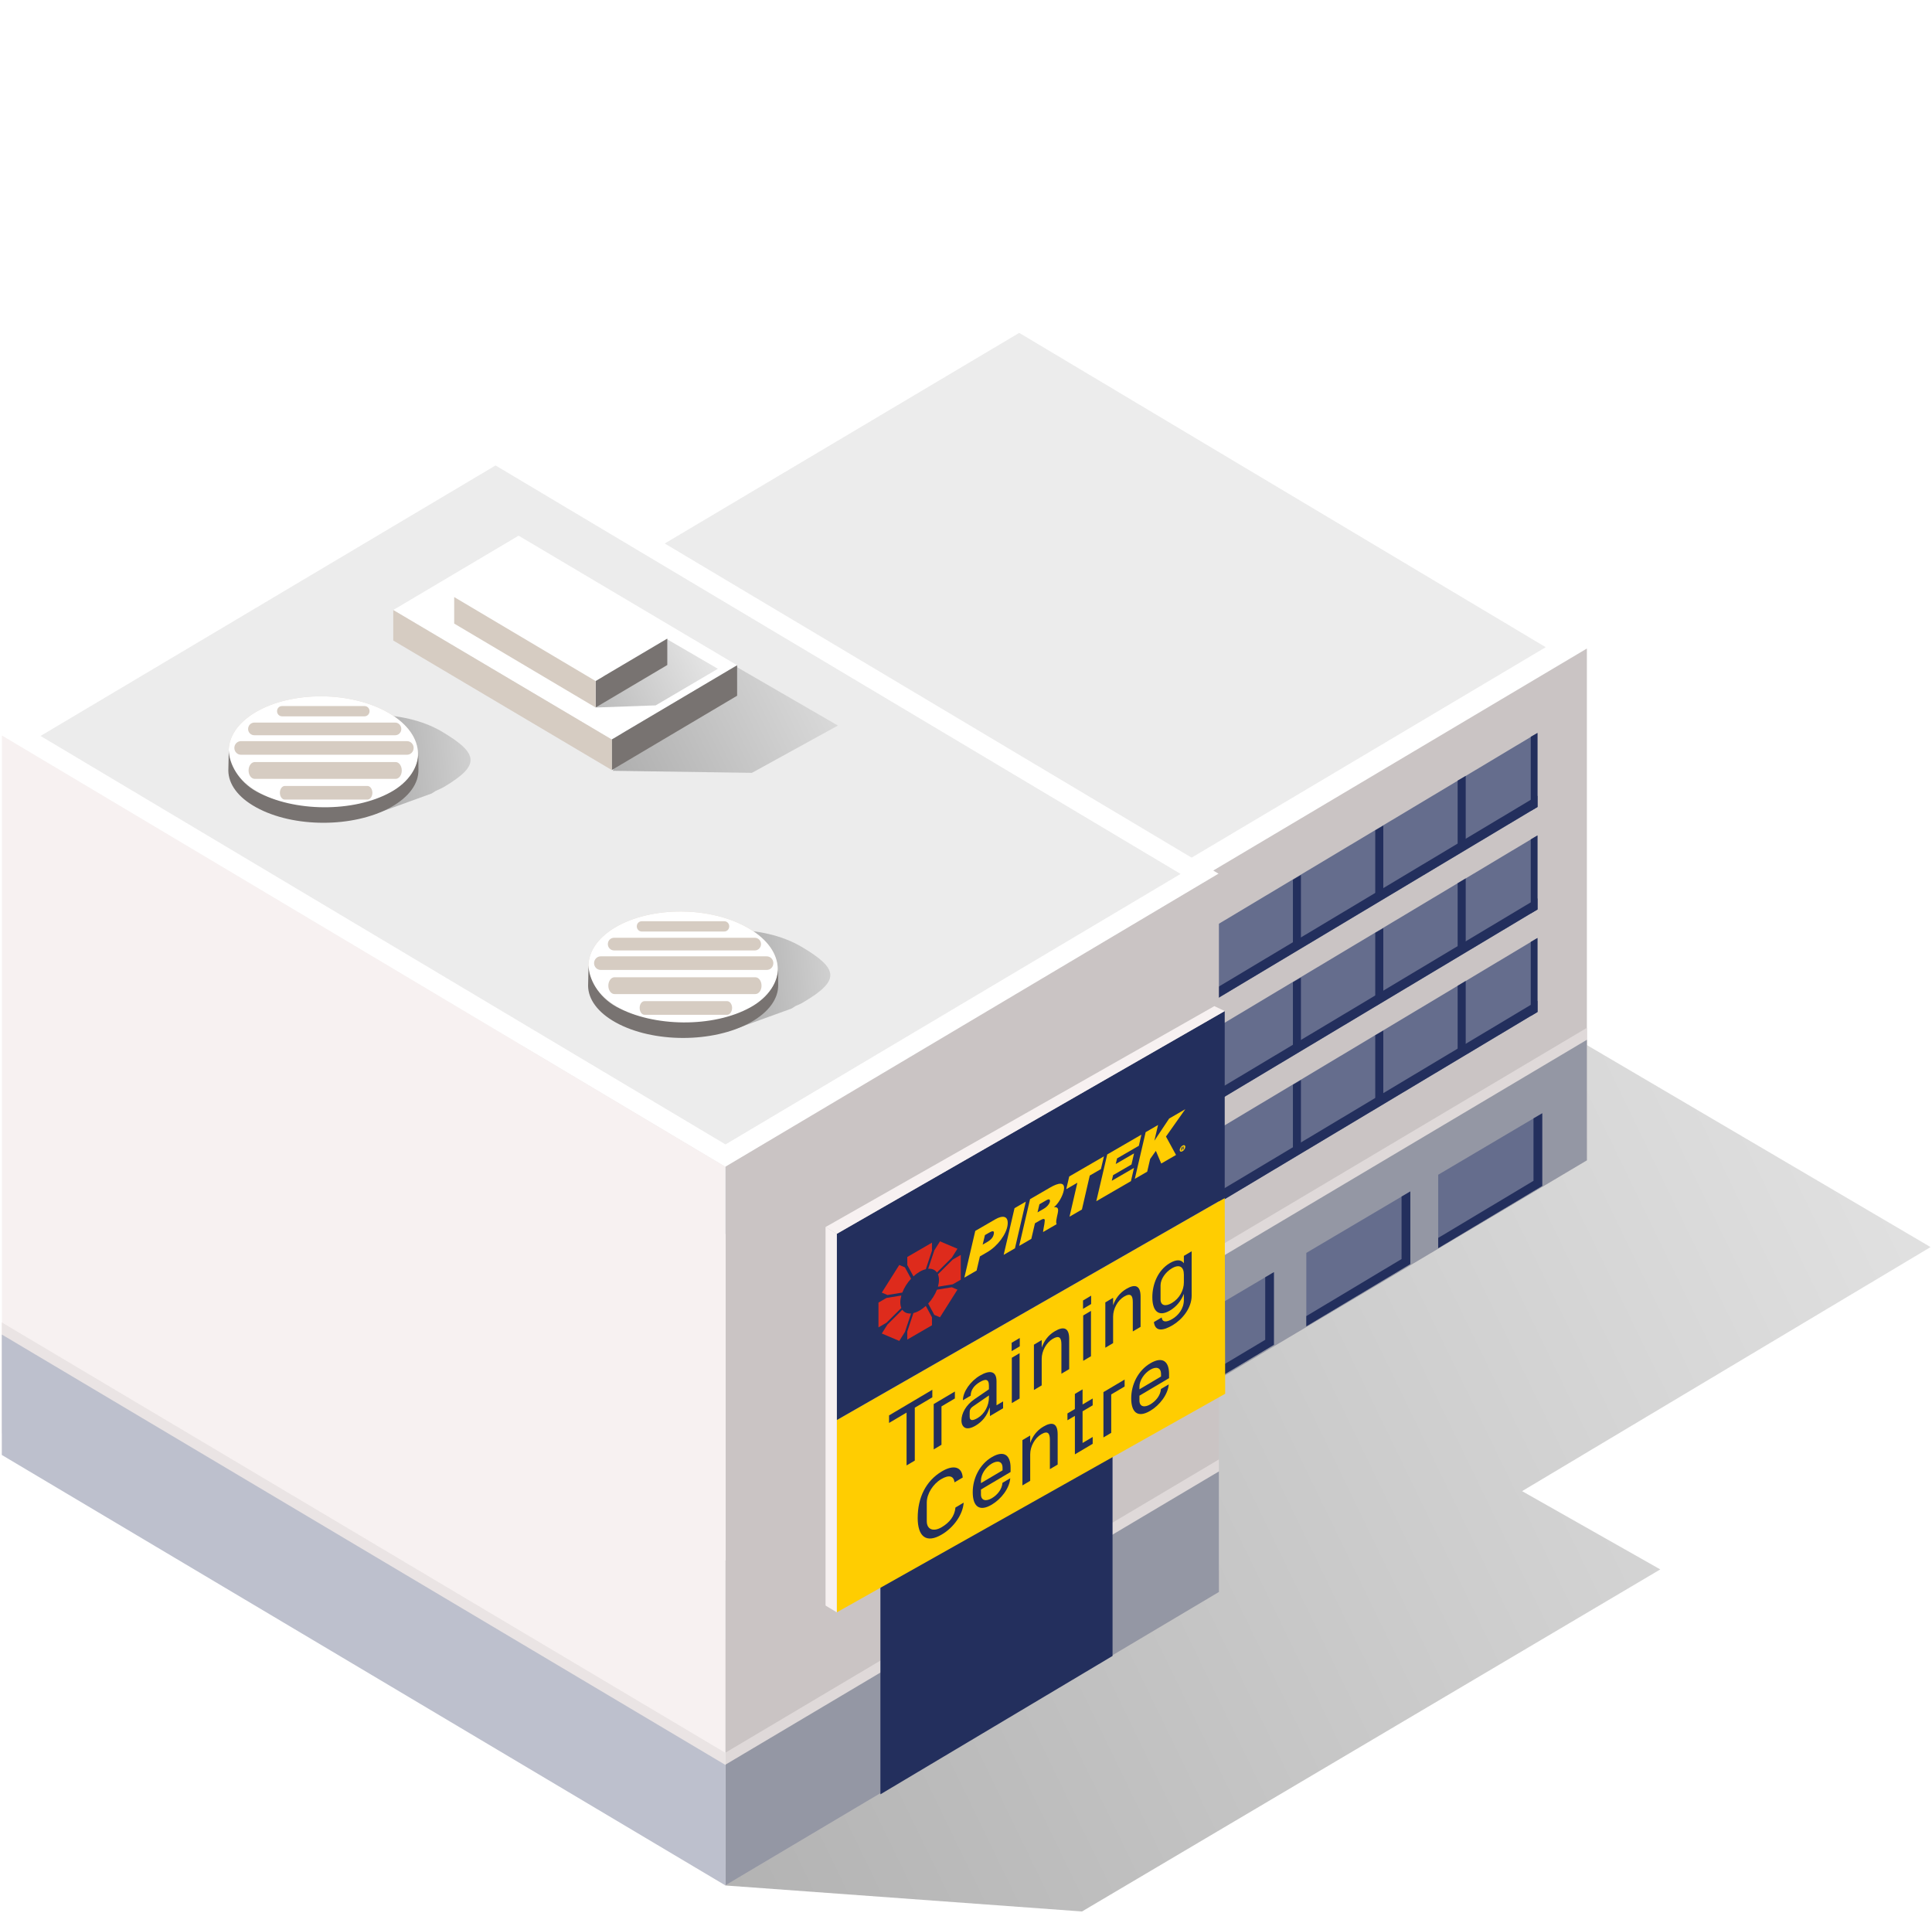 <svg width="301" height="298" viewBox="0 0 301 298" fill="none" xmlns="http://www.w3.org/2000/svg">
<path style="mix-blend-mode:multiply" opacity="0.4" d="M300.777 194.259L221.734 147.803L169.794 195.948L167.655 205.043L123.825 245.658L123.084 248.806L82.323 225.726L58.02 239.073L78.291 251.885L92.202 262.547L113.044 293.705L168.574 297.751L258.666 244.469L237.138 232.277L300.777 194.259Z" fill="url(#paint0_linear_675_11153)"/>
<path d="M81.426 93.718L170.358 146.772L247.231 101.105L158.319 48.038L81.426 93.718Z" fill="white"/>
<path d="M87.841 94.002L169.9 142.957L240.818 100.814L158.791 51.853L87.841 94.002Z" fill="#ECECEC"/>
<path d="M170.358 226.42L247.231 180.745V101.023L170.358 146.693V226.42Z" fill="#CAC4C4"/>
<path d="M170.358 223.015L247.231 177.338V160.106L170.358 205.792V223.015Z" fill="#DFD9D9"/>
<path d="M81.426 173.374L170.358 226.438V146.704L81.426 93.644V173.374Z" fill="#F7F1F1"/>
<path d="M170.358 226.419L247.231 180.744V161.97L170.358 207.653V226.419Z" fill="#9497A4"/>
<path d="M81.426 169.961L170.358 223.031V205.792L81.426 152.725V169.961Z" fill="#EAE4E4"/>
<path d="M81.426 173.373L170.358 226.438V207.666L81.426 154.606V173.373Z" fill="#BDC0CD"/>
<path d="M178.068 182.911V194.415L239.531 157.636V146.116L178.068 182.914V182.911Z" fill="#656D8D"/>
<path d="M188.572 188.137L189.856 187.377V175.865L188.572 176.615V188.137Z" fill="#232F5D"/>
<path d="M215.514 160.535L214.259 161.266V171.814L215.514 171.068V160.535Z" fill="#232F5D"/>
<path d="M202.681 168.237L201.432 168.973V179.8L202.681 179.061V168.237Z" fill="#232F5D"/>
<path d="M238.488 158.253L239.531 157.636V146.113L238.488 146.722V158.253Z" fill="#232F5D"/>
<path d="M228.353 152.804L227.098 153.556V164.702L228.353 163.958V152.804Z" fill="#232F5D"/>
<path d="M178.068 194.415L239.531 157.636V155.904L178.068 192.694V194.415Z" fill="#232F5D"/>
<path d="M178.068 166.937V178.449L239.531 141.67V130.14L178.068 166.937Z" fill="#656D8D"/>
<path d="M188.572 172.15L189.856 171.406V159.892L188.572 160.646V172.15Z" fill="#232F5D"/>
<path d="M215.514 144.583L214.259 145.301V155.841L215.514 155.092V144.583Z" fill="#232F5D"/>
<path d="M202.681 152.267L201.432 153.008V163.837L202.681 163.093V152.267Z" fill="#232F5D"/>
<path d="M238.488 142.282L239.531 141.67V130.14L238.488 130.751V142.282Z" fill="#232F5D"/>
<path d="M228.353 136.83L227.098 137.579V148.737L228.353 147.998V136.83Z" fill="#232F5D"/>
<path d="M178.068 178.449L239.531 141.67V139.938L178.068 176.728V178.449Z" fill="#232F5D"/>
<path d="M178.068 150.976V162.475L239.531 125.704V114.174L178.068 150.976V150.976Z" fill="#656D8D"/>
<path d="M188.572 156.203L189.856 155.443V143.923L188.572 144.672V156.203Z" fill="#232F5D"/>
<path d="M215.514 128.601L214.259 129.339V139.866L215.514 139.13V128.601Z" fill="#232F5D"/>
<path d="M202.681 136.301L201.432 137.039V147.866L202.681 147.122V136.301Z" fill="#232F5D"/>
<path d="M238.488 126.316L239.531 125.704V114.174L238.488 114.772V126.316Z" fill="#232F5D"/>
<path d="M228.353 120.862L227.098 121.598V132.766L228.353 132.022V120.862Z" fill="#232F5D"/>
<path d="M178.068 162.472L239.531 125.704V123.962L178.068 160.759V162.472Z" fill="#232F5D"/>
<path d="M224.069 194.425L240.275 184.73V173.416L224.069 182.99V194.425Z" fill="#656D8D"/>
<path d="M238.914 183.938L224.069 192.829V194.425L240.275 184.73V173.416L238.914 174.216V183.938Z" fill="#232F5D"/>
<path d="M203.521 206.599L219.724 196.903V185.59L203.521 195.164V206.599Z" fill="#656D8D"/>
<path d="M218.358 196.122L203.521 205.011V206.599L219.724 196.903V185.59L218.358 186.395V196.122Z" fill="#232F5D"/>
<path d="M182.268 219.167L198.469 209.48V198.166L182.268 207.74V219.167Z" fill="#656D8D"/>
<path d="M197.118 208.701L182.268 217.576V219.167L198.469 209.48V198.166L197.118 198.963V208.701Z" fill="#232F5D"/>
<path d="M0.304 114.638L113.034 181.809L189.903 136.132L77.205 68.944L0.304 114.638Z" fill="white"/>
<path d="M6.319 114.638L113.033 178.269L183.935 136.132L77.205 72.503L6.319 114.638Z" fill="#ECECEC"/>
<path d="M113.033 293.673L189.903 247.985V136.055L113.033 181.73V293.673Z" fill="#CAC4C4"/>
<path d="M113.033 290.237L189.903 244.556V227.336L113.033 273.008V290.237Z" fill="#DFD9D9"/>
<path d="M0.304 226.484L113.034 293.674V181.741L0.304 114.569V226.484Z" fill="#F7F1F1"/>
<path d="M113.033 293.673L189.903 247.985V229.202L113.033 274.877V293.673Z" fill="#9497A4"/>
<path style="mix-blend-mode:multiply" opacity="0.33" d="M99.914 100.981L95.493 120.068L117.153 120.386L130.545 113.02L102.456 96.761L99.914 100.981Z" fill="url(#paint1_linear_675_11153)"/>
<path d="M95.313 115.192L61.269 95.024L80.798 83.443L114.842 103.629L95.313 115.192Z" fill="white"/>
<path d="M114.842 108.374L95.312 119.949V115.191L114.842 103.629V108.374Z" fill="#787371"/>
<path d="M95.313 119.95L61.269 99.774V95.024L95.313 115.192V119.95Z" fill="#D6CCC2"/>
<path style="mix-blend-mode:multiply" opacity="0.33" d="M95.641 98.323L92.887 110.206L102.154 109.878L111.844 104.177L97.227 95.673L95.641 98.323Z" fill="url(#paint2_linear_675_11153)"/>
<path d="M92.797 106.086L70.761 93.004L81.915 86.4L103.963 99.477L92.797 106.086Z" fill="white"/>
<path d="M103.963 103.589L92.797 110.206V106.086L103.963 99.478V103.589Z" fill="#787371"/>
<path d="M92.797 110.206L70.761 97.134V93.004L92.797 106.086V110.206Z" fill="#D6CCC2"/>
<path style="mix-blend-mode:multiply" opacity="0.33" d="M68.849 113.961C65.828 112.179 61.883 111.318 57.986 111.355C57.689 111.321 57.385 111.286 57.096 111.305L56.805 111.334L56.583 111.355L55.621 111.456C55.582 111.464 55.534 111.467 55.494 111.467L40.879 113.042L44.011 118.621C43.386 121.252 44.779 124.072 48.256 126.15L58.288 126.852L67.258 123.601C67.496 123.463 67.668 123.333 67.88 123.204C68.298 123.005 68.746 122.828 69.135 122.603C74.809 119.235 74.693 117.432 68.844 113.961H68.849Z" fill="url(#paint3_linear_675_11153)"/>
<path d="M60.657 111.111C54.816 107.648 45.489 107.582 39.812 110.939C34.133 114.312 34.257 119.835 40.098 123.306C45.936 126.762 55.269 126.836 60.946 123.473C66.615 120.092 66.498 114.58 60.655 111.109L60.657 111.111Z" fill="#D6CCC2"/>
<path d="M60.657 111.111C54.816 107.648 45.489 107.582 39.812 110.939C34.133 114.312 34.257 119.835 40.098 123.306C45.936 126.762 55.269 126.836 60.946 123.473C66.615 120.092 66.498 114.58 60.655 111.109L60.657 111.111ZM43.94 109.983H56.8C57.229 109.983 57.575 110.336 57.575 110.778C57.575 111.22 57.226 111.583 56.8 111.583H43.94C43.506 111.583 43.164 111.225 43.164 110.778C43.164 110.33 43.503 109.983 43.94 109.983ZM39.616 112.557H61.566C62.098 112.557 62.521 113.007 62.521 113.555C62.521 114.103 62.098 114.529 61.566 114.529H39.616C39.084 114.529 38.653 114.095 38.653 113.555C38.653 113.015 39.084 112.557 39.616 112.557ZM57.239 124.553H44.377C43.95 124.553 43.606 124.082 43.606 123.494C43.606 122.907 43.95 122.43 44.377 122.43H57.239C57.668 122.43 58.018 122.904 58.018 123.494C58.018 124.085 57.668 124.553 57.239 124.553ZM61.634 121.326H39.696C39.153 121.326 38.727 120.749 38.727 120.023C38.727 119.298 39.15 118.705 39.696 118.705H61.634C62.169 118.705 62.595 119.298 62.595 120.023C62.595 120.749 62.169 121.326 61.634 121.326ZM63.411 117.569H37.546C36.971 117.569 36.511 117.087 36.511 116.505C36.511 115.922 36.971 115.448 37.546 115.448H63.411C63.983 115.448 64.444 115.917 64.444 116.505C64.444 117.092 63.983 117.569 63.411 117.569Z" fill="white"/>
<path d="M65.169 117.23L65.193 119.897C65.23 122.02 63.784 124.141 60.861 125.758C55.071 128.967 45.695 128.967 39.902 125.758C37.04 124.186 35.6 122.121 35.573 120.042L35.645 116.862C35.679 118.93 37.122 121.723 39.974 123.301C45.764 126.495 55.071 126.6 60.861 123.402C63.784 121.798 65.211 119.359 65.169 117.236V117.23Z" fill="#787371"/>
<path style="mix-blend-mode:multiply" opacity="0.33" d="M124.892 147.493C121.879 145.706 117.929 144.83 114.032 144.872C113.735 144.846 113.436 144.803 113.142 144.822L112.851 144.846L112.628 144.878L111.667 144.981C111.625 144.983 111.585 144.991 111.543 144.991L96.922 146.567L100.062 152.129C99.43 154.769 100.825 157.573 104.304 159.667L114.333 160.358L123.306 157.112C123.545 156.983 123.725 156.848 123.923 156.721C124.35 156.527 124.789 156.358 125.181 156.109C130.86 152.749 130.744 150.946 124.892 147.491V147.493Z" fill="url(#paint4_linear_675_11153)"/>
<path d="M116.698 144.636C110.865 141.168 101.537 141.099 95.853 144.454C90.179 147.832 90.303 153.358 96.144 156.821C101.985 160.281 111.312 160.345 116.986 156.996C122.666 153.622 122.547 148.091 116.695 144.639L116.698 144.636Z" fill="#D6CCC2"/>
<path d="M116.698 144.636C110.865 141.168 101.537 141.099 95.853 144.454C90.179 147.832 90.303 153.358 96.144 156.821C101.985 160.281 111.312 160.345 116.986 156.996C122.666 153.622 122.547 148.091 116.695 144.639L116.698 144.636ZM99.978 143.503H112.846C113.272 143.503 113.613 143.852 113.613 144.297C113.613 144.742 113.272 145.102 112.846 145.102H99.978C99.552 145.102 99.21 144.745 99.21 144.297C99.21 143.85 99.552 143.503 99.978 143.503ZM95.67 146.079H117.611C118.141 146.079 118.565 146.527 118.565 147.059C118.565 147.591 118.141 148.049 117.611 148.049H95.67C95.133 148.049 94.701 147.612 94.701 147.059C94.701 146.505 95.133 146.079 95.67 146.079ZM113.285 158.076H100.42C99.988 158.076 99.657 157.594 99.657 157.006C99.657 156.418 99.988 155.95 100.42 155.95H113.285C113.714 155.95 114.061 156.432 114.061 157.006C114.061 157.581 113.714 158.076 113.285 158.076ZM117.675 154.848H95.736C95.204 154.848 94.775 154.261 94.775 153.543C94.775 152.825 95.204 152.23 95.736 152.23H117.675C118.215 152.23 118.644 152.815 118.644 153.543C118.644 154.271 118.215 154.848 117.675 154.848ZM119.446 151.089H93.586C93.017 151.089 92.554 150.615 92.554 150.035C92.554 149.455 93.017 148.97 93.586 148.97H119.446C120.029 148.97 120.484 149.436 120.484 150.035C120.484 150.633 120.031 151.089 119.446 151.089Z" fill="white"/>
<path d="M121.217 150.739L121.239 153.413C121.273 155.536 119.825 157.657 116.899 159.277C111.125 162.484 101.736 162.484 95.943 159.277C93.094 157.702 91.648 155.637 91.622 153.566L91.693 150.376C91.722 152.452 93.165 155.232 96.02 156.818C101.813 160.008 111.125 160.114 116.899 156.921C119.825 155.314 121.252 152.875 121.22 150.739H121.217Z" fill="#787371"/>
<path d="M0.285 223.237L113.044 290.305V273.058L0.285 205.998V223.237Z" fill="#EAE4E4"/>
<path d="M0.285 226.642L113.044 293.705V274.941L0.285 207.881V226.642Z" fill="#BDC0CD"/>
<path d="M173.332 220.396L137.165 240.651V279.503L173.332 257.948V220.396Z" fill="#232F5D"/>
<g filter="url(#filter0_d_675_11153)">
<path d="M121.869 212.705V242.655L182.379 208.606L182.307 178.107L121.869 212.705V212.705Z" fill="#FFCD01"/>
<path d="M132.744 211.537L130.011 213.154V211.978L136.754 207.985V209.161L134.021 210.778V219.016L132.741 219.772V211.534L132.744 211.537Z" fill="#232F5C"/>
<path d="M136.971 210.211L140.267 208.258V209.339L138.18 210.575V216.555L136.968 217.273V210.211H136.971Z" fill="#232F5C"/>
<path d="M141.859 213.906C141.509 213.738 141.292 213.329 141.292 212.772C141.292 211.663 141.979 210.371 143.337 209.441L145.571 207.911V207.344C145.571 206.252 144.99 206.287 144.144 206.791C143.295 207.295 142.731 208.002 142.731 208.902L141.519 209.619C141.519 208.289 142.689 206.655 144.157 205.783C145.639 204.909 146.754 204.993 146.754 206.655V210.406L147.778 209.801V210.868L145.733 212.079L145.707 210.795L145.652 210.826C145.276 212.048 144.52 212.965 143.499 213.57C142.825 213.969 142.248 214.092 141.856 213.906H141.859ZM145.574 209.185V208.867L143.136 210.546C142.637 210.882 142.572 211.159 142.572 211.558V212.181C142.572 212.832 143.042 212.842 143.81 212.391C144.899 211.743 145.574 210.459 145.574 209.185V209.185Z" fill="#232F5C"/>
<path d="M149.113 200.664L150.377 199.915V201.217L149.113 201.966V200.664ZM149.139 203.002L150.351 202.284V209.347L149.139 210.064V203.002Z" fill="#232F5C"/>
<path d="M152.585 200.961L153.798 200.244V201.406C154.174 200.366 154.806 199.478 155.843 198.865C157.175 198.078 158.076 198.263 158.076 200.062V204.769L156.864 205.486V200.916C156.864 199.891 156.54 199.446 155.503 200.058C154.507 200.65 153.794 201.941 153.794 203.177V207.303L152.582 208.02V200.958L152.585 200.961Z" fill="#232F5C"/>
<path d="M160.232 194.077L161.497 193.328V194.63L160.232 195.379V194.077ZM160.258 196.415L161.471 195.697V202.76L160.258 203.477V196.415Z" fill="#232F5C"/>
<path d="M163.707 194.375L164.919 193.658V194.82C165.295 193.78 165.931 192.891 166.965 192.279C168.297 191.488 169.198 191.677 169.198 193.476V198.183L167.986 198.9V194.33C167.986 193.304 167.662 192.86 166.628 193.472C165.632 194.064 164.919 195.358 164.919 196.59V200.716L163.707 201.434V194.372V194.375Z" fill="#232F5C"/>
<path d="M171.273 197.44L172.485 196.723C172.579 197.472 173.198 197.521 174.142 196.961C175.085 196.405 175.944 195.351 175.944 193.997V193.041C175.513 194.14 174.8 195.033 173.775 195.642C171.918 196.74 171.03 195.621 171.03 193.57C171.03 191.519 171.905 189.356 173.749 188.261C174.774 187.655 175.513 187.687 175.944 188.278V187.131L177.156 186.413V193.335C177.156 195.288 175.662 197.059 174.193 197.927C172.767 198.774 171.474 199.012 171.273 197.44V197.44ZM175.944 191.253V190.063C175.944 188.845 175.27 188.359 174.061 189.076C173.065 189.668 172.31 190.763 172.31 191.719V193.906C172.31 194.861 173.065 195.064 174.061 194.476C175.273 193.759 175.944 192.474 175.944 191.253Z" fill="#232F5C"/>
<path d="M134.476 227.925C134.476 224.853 135.701 222.2 138.258 220.688C140.022 219.645 141.367 219.939 141.49 221.654L140.21 222.41C140.09 221.374 139.335 221.199 138.138 221.906C136.858 222.662 135.889 224.195 135.889 225.549V228.457C135.889 229.773 136.939 230.148 138.216 229.392C139.429 228.674 140.236 227.67 140.356 226.326L141.636 225.567C141.516 227.411 140.103 229.427 138.229 230.533C135.808 231.968 134.472 230.862 134.472 227.925H134.476Z" fill="#232F5C"/>
<path d="M143.049 223.939C143.049 221.78 144.125 219.603 146.011 218.487C147.976 217.322 148.945 218.246 148.945 220.128V220.793L144.329 223.526V224.275C144.329 225.301 145.162 225.388 146.024 224.877C146.887 224.366 147.6 223.502 147.681 222.484L148.893 221.766C148.773 223.348 147.48 225.014 146.011 225.882C144.031 227.054 143.049 226.099 143.049 223.939V223.939ZM147.694 220.538V220.149C147.694 219.11 146.912 218.949 146.011 219.484C145.11 220.02 144.329 221.105 144.329 222.141V222.529L147.694 220.538V220.538Z" fill="#232F5C"/>
<path d="M150.79 215.827L152.002 215.11V216.272C152.378 215.232 153.01 214.343 154.048 213.731C155.38 212.94 156.281 213.129 156.281 214.928V219.635L155.069 220.352V215.782C155.069 214.756 154.744 214.312 153.71 214.924C152.715 215.516 152.002 216.811 152.002 218.042V222.169L150.79 222.886V215.824V215.827Z" fill="#232F5C"/>
<path d="M158.962 212.051L157.805 212.737V211.673L158.962 210.988V208.632L160.161 207.922V210.277L161.737 209.343V210.407L160.161 211.341V216.272L161.737 215.338V216.405L158.965 218.046V212.051H158.962Z" fill="#232F5C"/>
<path d="M163.415 208.349L166.712 206.396V207.478L164.624 208.713V214.694L163.412 215.412V208.349H163.415Z" fill="#232F5C"/>
<path d="M167.74 209.321C167.74 207.162 168.816 204.985 170.703 203.869C172.667 202.703 173.637 203.627 173.637 205.51V206.175L169.021 208.908V209.657C169.021 210.683 169.857 210.77 170.716 210.259C171.578 209.748 172.291 208.884 172.372 207.865L173.585 207.148C173.465 208.73 172.171 210.396 170.703 211.264C168.726 212.436 167.74 211.481 167.74 209.321V209.321ZM172.385 205.92V205.531C172.385 204.492 171.604 204.331 170.703 204.866C169.802 205.402 169.021 206.487 169.021 207.526V207.914L172.385 205.92V205.92Z" fill="#232F5C"/>
<path d="M182.307 148.994L121.869 183.694V212.705L182.307 178.108V148.994Z" fill="#232F5D"/>
<path d="M133.442 190.685L132.483 188.919L131.602 188.546L128.883 192.851L129.764 193.224L132.076 192.846C132.37 192.083 132.849 191.321 133.439 190.685H133.442Z" fill="#DE2B1C"/>
<path d="M131.925 193.304L129.613 193.682L128.364 194.405V198.265L129.613 197.543L131.925 195.242C131.821 194.998 131.766 194.704 131.766 194.365C131.766 194.027 131.821 193.669 131.925 193.306V193.304Z" fill="#DE2B1C"/>
<path d="M135.74 189.199L136.698 186.324V185.071L132.854 187.301V188.553L133.812 190.319C134.114 190.041 134.44 189.797 134.776 189.601C135.112 189.406 135.438 189.273 135.74 189.202V189.199Z" fill="#DE2B1C"/>
<path d="M132.078 195.522L129.767 197.823L128.885 199.221L131.604 200.376L132.486 198.978L133.444 196.102C132.854 196.15 132.372 195.946 132.081 195.522H132.078Z" fill="#DE2B1C"/>
<path d="M137.628 191.937L139.939 191.559L141.189 190.836V186.976L139.939 187.698L137.628 189.999C137.731 190.243 137.787 190.537 137.787 190.876C137.787 191.215 137.731 191.572 137.628 191.935V191.937Z" fill="#DE2B1C"/>
<path d="M137.474 189.718L139.785 187.418L140.667 186.02L137.948 184.865L137.066 186.263L136.108 189.139C136.698 189.091 137.18 189.295 137.471 189.718H137.474Z" fill="#DE2B1C"/>
<path d="M136.108 194.556L137.066 196.322L137.948 196.695L140.667 192.39L139.785 192.017L137.474 192.395C137.18 193.158 136.701 193.92 136.111 194.556H136.108Z" fill="#DE2B1C"/>
<path d="M133.81 196.041L132.851 198.916V200.169L136.696 197.939V196.687L135.737 194.921C135.435 195.199 135.11 195.443 134.774 195.638C134.437 195.834 134.112 195.967 133.81 196.038V196.041Z" fill="#DE2B1C"/>
<path d="M143.447 183.239L146.556 181.439C147.707 180.772 148.674 180.856 148.475 182.352C148.293 183.74 146.953 185.596 145.301 186.554L144.165 187.213L143.651 189.414L141.745 190.518L143.445 183.239H143.447ZM144.599 185.376L145.264 184.992C146.037 184.544 146.262 184.131 146.341 183.652C146.429 183.123 146.013 183.279 145.608 183.512L144.949 183.893L144.596 185.376H144.599Z" fill="#FFCD02"/>
<path d="M149.561 179.697L151.319 178.678L149.627 185.951L147.869 186.97L149.561 179.697Z" fill="#FFCD02"/>
<path d="M151.97 178.301L155.15 176.459C156.31 175.786 157.509 175.466 157.244 176.893C157.07 177.841 156.347 179.053 155.698 179.543C156.381 179.482 156.432 179.834 156.283 180.533C156.135 181.232 155.95 181.91 156.124 182.188L154.006 183.417C154.006 183.417 154.043 183.054 154.107 182.741C154.181 182.379 154.253 181.971 154.271 181.64C154.292 181.301 154.067 181.288 153.532 181.598L152.743 182.056L152.179 184.476L150.284 185.574L151.976 178.301H151.97ZM153.141 180.353L154.128 179.781C154.732 179.432 155.081 178.881 155.081 178.593C155.081 178.346 154.989 178.193 154.488 178.481L153.442 179.088L153.143 180.353H153.141Z" fill="#FFCD02"/>
<path d="M157.62 176.742L158.081 174.762L163.49 171.627L163.019 173.61L161.282 174.616L160.061 179.906L158.128 181.026L159.349 175.736L157.62 176.74V176.742Z" fill="#FFCD02"/>
<path d="M176.164 164.282L173.652 165.736L171.351 169.186L171.923 166.739L169.99 167.859L168.301 175.132L170.231 174.012L170.689 172.037L171.581 170.772L172.418 172.744L174.721 171.41L173.157 168.542L176.164 164.282Z" fill="#FFCD02"/>
<path d="M163.998 171.333L169.326 168.246L168.931 169.978L165.537 171.945L165.328 172.819L168.182 171.164L167.782 172.895L164.917 174.556L164.713 175.432L168.176 173.425L167.697 175.487L162.301 178.614L164.001 171.336L163.998 171.333Z" fill="#FFCD02"/>
<path d="M175.807 170.208C175.807 170.208 175.778 170.208 175.752 170.224L175.635 170.29V170.425L175.752 170.359C175.776 170.346 175.794 170.33 175.807 170.311C175.821 170.293 175.826 170.272 175.826 170.248C175.826 170.224 175.821 170.211 175.807 170.208V170.208Z" fill="#FFCD02"/>
<path d="M175.731 169.953C175.49 170.094 175.296 170.401 175.296 170.642C175.296 170.883 175.49 170.965 175.731 170.827C175.972 170.687 176.165 170.38 176.165 170.139C176.165 169.898 175.972 169.816 175.731 169.953ZM175.831 170.578C175.831 170.578 175.818 170.565 175.818 170.544C175.818 170.523 175.818 170.491 175.818 170.472C175.818 170.446 175.813 170.433 175.799 170.427C175.789 170.422 175.768 170.427 175.741 170.443L175.638 170.504V170.692L175.532 170.753V170.271L175.791 170.12C175.813 170.107 175.831 170.099 175.85 170.096C175.868 170.094 175.881 170.096 175.895 170.099C175.908 170.104 175.916 170.112 175.924 170.125C175.929 170.139 175.934 170.152 175.934 170.171C175.934 170.2 175.929 170.226 175.916 170.255C175.905 170.282 175.884 170.311 175.858 170.337C175.858 170.337 175.884 170.337 175.892 170.337C175.903 170.343 175.908 170.359 175.911 170.38C175.913 170.396 175.919 170.483 175.921 170.499C175.921 170.507 175.927 170.512 175.932 170.517L175.831 170.576V170.578Z" fill="#FFCD02"/>
<path d="M121.869 242.656L120.119 241.597V182.636L121.869 183.695V242.656Z" fill="#F7F1F1"/>
<path d="M182.307 148.994L121.869 183.694L120.119 182.635L180.692 148.224L182.307 148.994Z" fill="#F7F1F1"/>
</g>
<defs>
<filter id="filter0_d_675_11153" x="111.619" y="139.724" width="96.26" height="128.433" filterUnits="userSpaceOnUse" color-interpolation-filters="sRGB">
<feFlood flood-opacity="0" result="BackgroundImageFix"/>
<feColorMatrix in="SourceAlpha" type="matrix" values="0 0 0 0 0 0 0 0 0 0 0 0 0 0 0 0 0 0 127 0" result="hardAlpha"/>
<feOffset dx="8.5" dy="8.5"/>
<feGaussianBlur stdDeviation="8.5"/>
<feColorMatrix type="matrix" values="0 0 0 0 0 0 0 0 0 0 0 0 0 0 0 0 0 0 0.18 0"/>
<feBlend mode="normal" in2="BackgroundImageFix" result="effect1_dropShadow_675_11153"/>
<feBlend mode="normal" in="SourceGraphic" in2="effect1_dropShadow_675_11153" result="shape"/>
</filter>
<linearGradient id="paint0_linear_675_11153" x1="77.777" y1="279.765" x2="333.722" y2="155.502" gradientUnits="userSpaceOnUse">
<stop stop-color="#333333"/>
<stop offset="1" stop-color="#CCCCCC"/>
</linearGradient>
<linearGradient id="paint1_linear_675_11153" x1="93.706" y1="116.391" x2="130.934" y2="98.315" gradientUnits="userSpaceOnUse">
<stop stop-color="#333333"/>
<stop offset="1" stop-color="#CCCCCC"/>
</linearGradient>
<linearGradient id="paint2_linear_675_11153" x1="91.267" y1="106.867" x2="112.44" y2="96.586" gradientUnits="userSpaceOnUse">
<stop stop-color="#333333"/>
<stop offset="1" stop-color="#CCCCCC"/>
</linearGradient>
<linearGradient id="paint3_linear_675_11153" x1="59.495" y1="118.909" x2="80.531" y2="116.95" gradientUnits="userSpaceOnUse">
<stop stop-color="#333333"/>
<stop offset="1" stop-color="#CCCCCC"/>
</linearGradient>
<linearGradient id="paint4_linear_675_11153" x1="115.538" y1="152.423" x2="136.579" y2="150.461" gradientUnits="userSpaceOnUse">
<stop stop-color="#333333"/>
<stop offset="1" stop-color="#CCCCCC"/>
</linearGradient>
</defs>
</svg>
